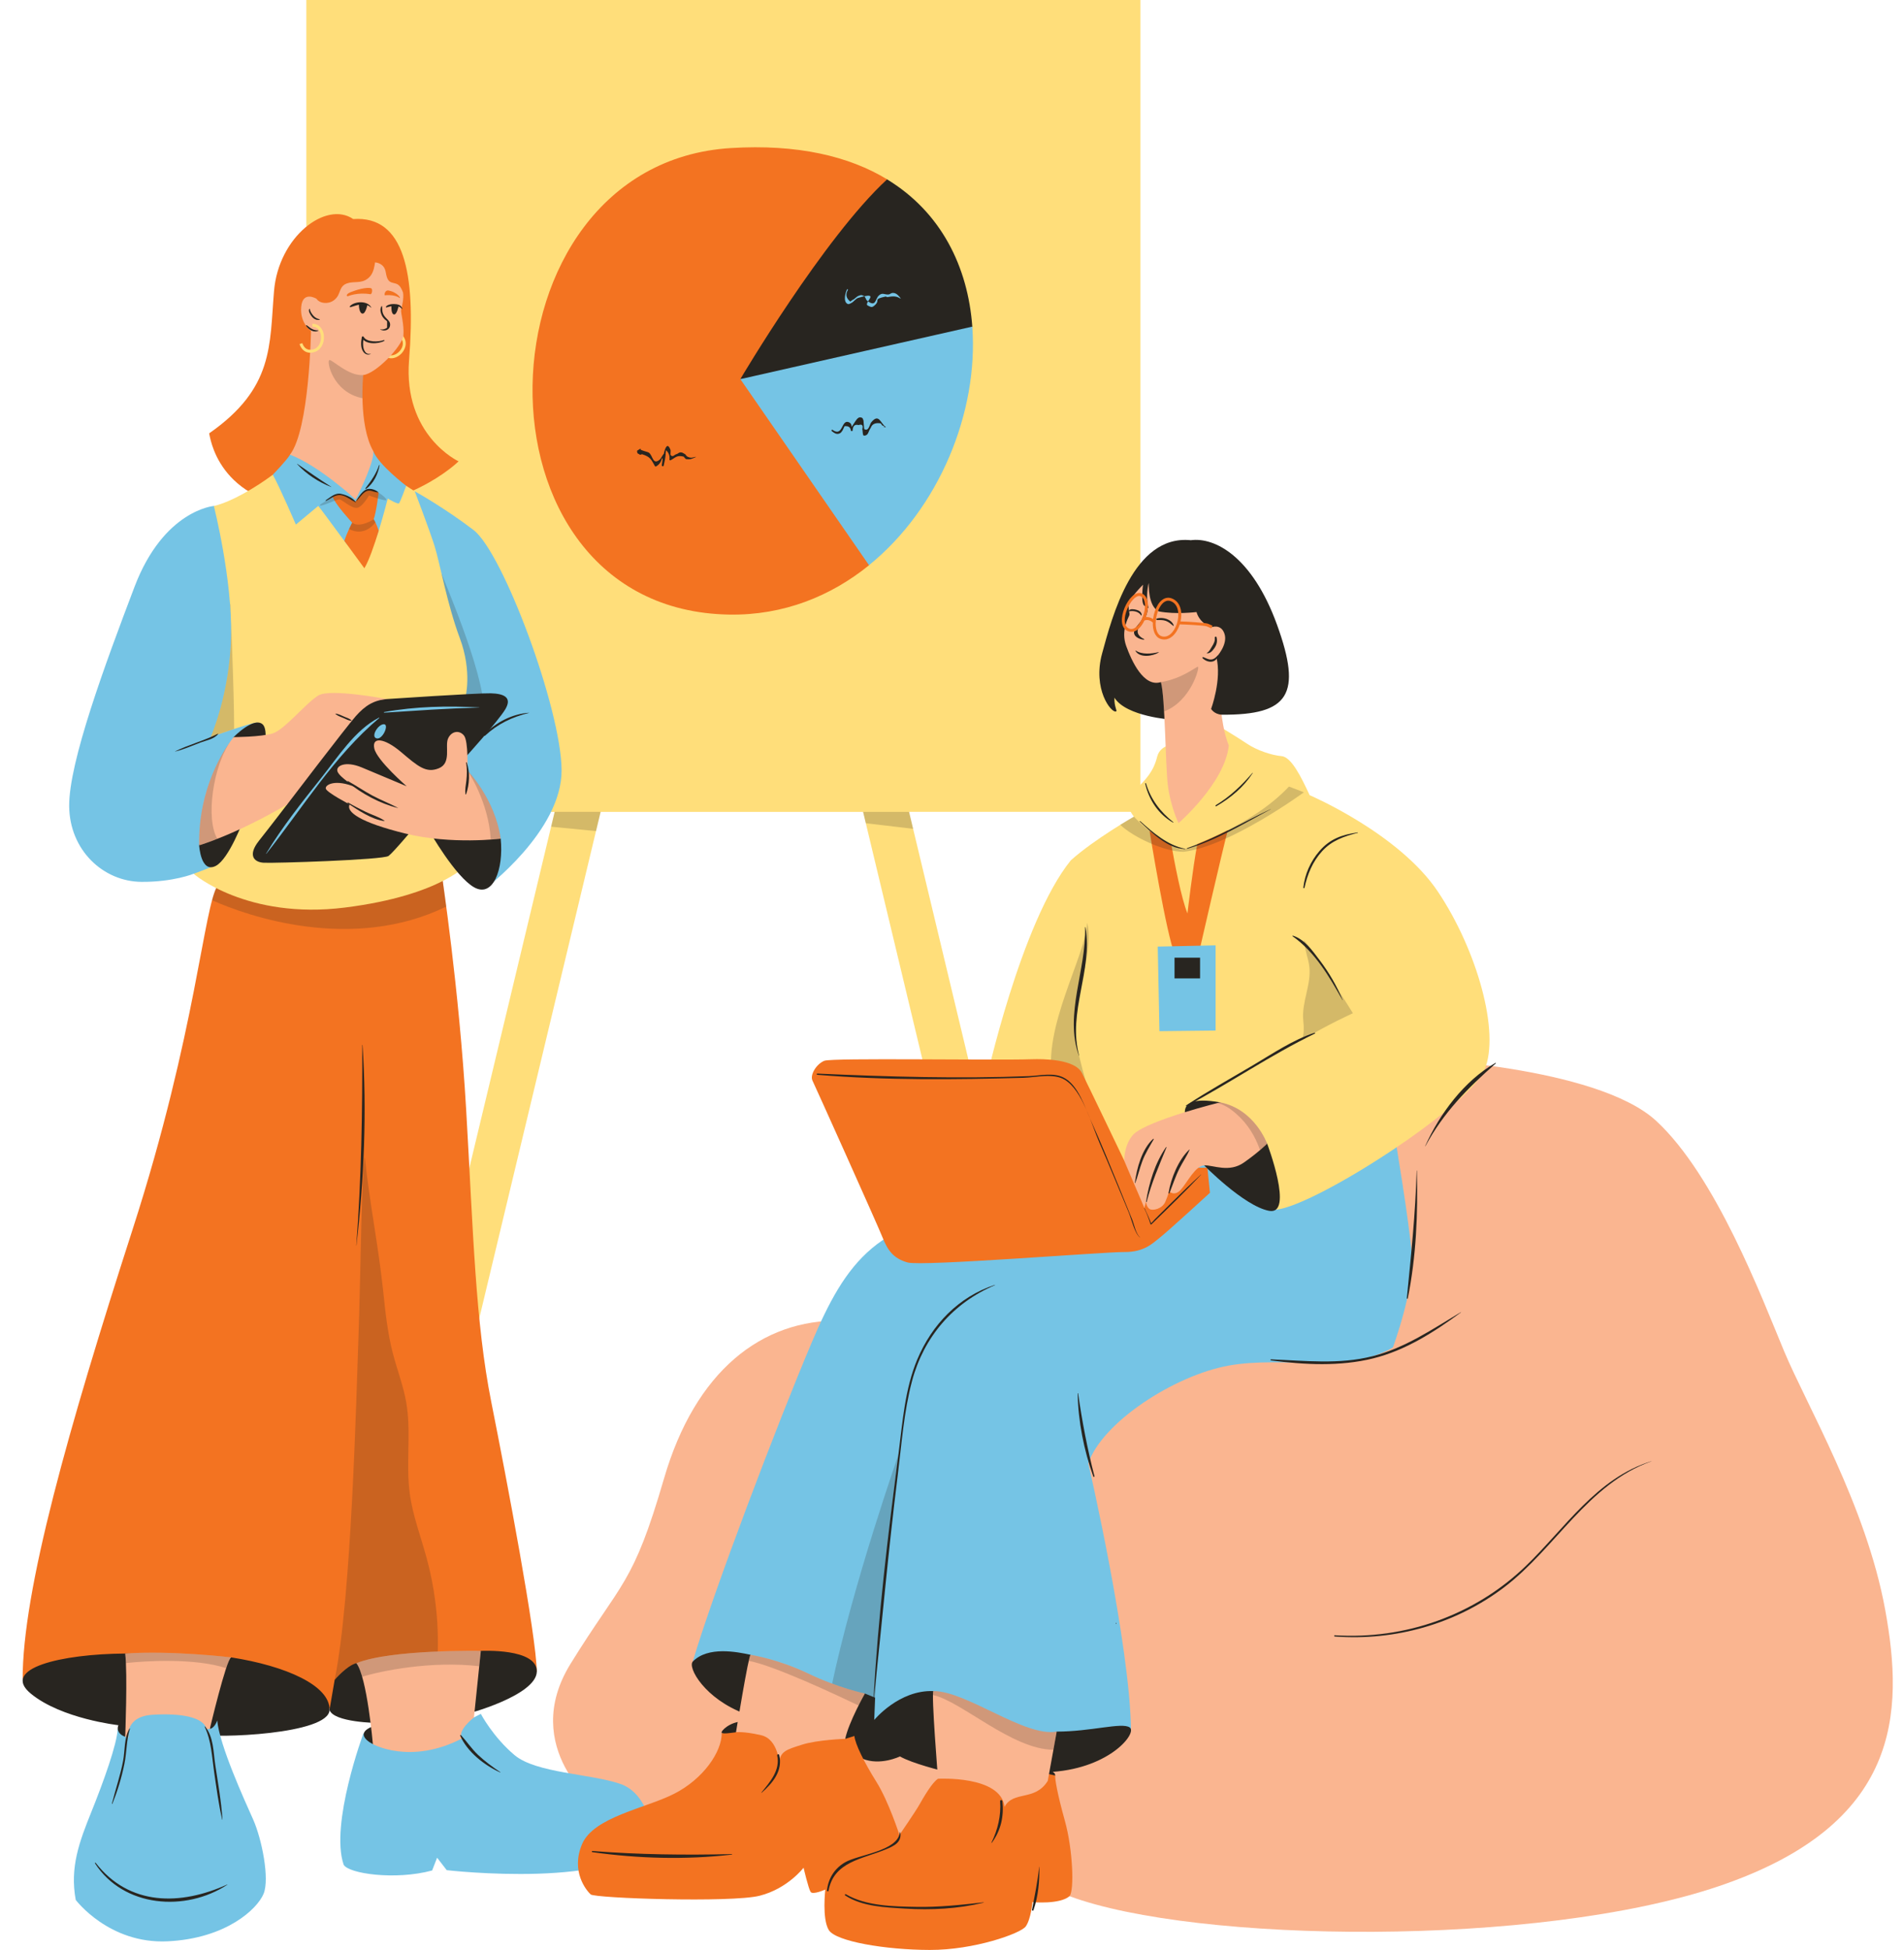 <?xml version="1.0" encoding="UTF-8"?>
<!DOCTYPE svg PUBLIC '-//W3C//DTD SVG 1.0//EN'
          'http://www.w3.org/TR/2001/REC-SVG-20010904/DTD/svg10.dtd'>
<svg height="499.4" preserveAspectRatio="xMidYMid meet" version="1.0" viewBox="-5.8 0.0 487.7 499.4" width="487.7" xmlns="http://www.w3.org/2000/svg" xmlns:xlink="http://www.w3.org/1999/xlink" zoomAndPan="magnify"
><g id="change1_1"
  ><path d="M148.15,462.73c-0.89,0.59-21.01-15.26-7.81-36.62s15.94-19.94,23.94-47.44c8-27.5,24.99-40.81,45.33-40.45 c20.34,0.35,144.11-66.44,144.78-66.94c0.67-0.49,48.76,1.69,64.02,15.77c15.26,14.08,27.02,45.15,32.75,58.93 c5.74,13.78,21.04,39.62,25.91,66.23c4.87,26.62,3.98,55.04-42.51,70.82s-134.07,14.6-166.41,2.59S148.15,462.73,148.15,462.73z" fill="#FAB590"
  /></g
  ><g id="change2_1"
  ><path d="M286.33,207.92h-59.28l16.24,67.8l-11.13,2.67l-16.88-70.46h-67.24l-37.11,154.87l-11.13-2.67l36.47-152.2 h-63.6V0h213.65V207.92z" fill="#FFDE7A"
  /></g
  ><g id="change3_1"
  ><path d="M98.98,92.22c1.76-22.26-1.19-37.03-14.31-36.12c-6.92-4.75-19.11,4.47-20.28,18.44s0,24.85-16.62,36.45 c0.26,0.58,1.88,17.99,26.08,19.37c24.21,1.38,37.81-12.21,37.81-12.21S97.44,111.56,98.98,92.22z M97.2,90.34 c-0.69,0.82-1.75,1.42-2.78,1.42c-0.51,0-1.02-0.15-1.47-0.49l0.45-0.6c1.01,0.76,2.42,0.14,3.23-0.82c0.82-0.96,1.22-2.44-0.1-3.7 l0.52-0.54C98.64,87.13,98.27,89.08,97.2,90.34z M0,430.25c-0.07-22.9,11.72-64.4,28.15-115.34s18.17-82.78,21.87-88.26 c3.7-5.47,57.34-3.3,57.34-2.84c0,0.47,4.43,29.02,6.25,60.47c1.82,31.44,2.35,54.32,6.44,74.84s11.51,59.72,11.65,69.01 c0,0-48.22,11.35-59.54,9.24S0,430.25,0,430.25z" fill="#F37321"
  /></g
  ><g id="change4_1"
  ><path d="M171.66,425.51c5.09-17.36,21.88-61.5,30.48-81.74s16.99-32.78,46.28-33.46 c29.29-0.68,72.46-28.61,80.66-25.02c8.2,3.59,22.43,5.89,22.43,5.89s3.7,21.9,4.35,30.42s-4.88,23.5-4.88,23.5 c-11.65,6.81-28.08,2.09-42.09,4.64c-14.01,2.55-32.46,14.61-35.92,25.04c0,0,10.74,46.37,10.94,68.69c0,0-36.16,8.09-49.53,5.47 C221.01,446.31,171.66,425.51,171.66,425.51z M115.48,135.73c-7.57-5.78-15.04-9.91-15.04-9.91l-51.45,3.76 c0,0-12.85,1.01-20.35,20.75s-16.81,44.85-16.72,56.12c0.09,11.27,8.71,19.34,18.54,19.4c8.18,0.05,13.38-2.09,13.38-2.09 s47.54-1.5,53.58-1.23c6.04,0.27,12.61-0.84,12.37-1.33c-0.24-0.49,8.47,6.56,8.47,6.56s19.93-14.87,19.79-30.59 C137.9,181.45,123.05,141.51,115.48,135.73z" fill="#75C4E5"
  /></g
  ><g id="change5_1"
  ><path d="M185.12,438.94c-10.41-3.82-14.9-11.97-13.45-13.43c3.91-3.96,11.33-2.45,14.79-1.71 c0,0,0.74,5.89,9.29,9.65c8.56,3.76,19.99,0.27,19.99,0.27l2.62,1.06l-0.23,5.71c0,0,6.35-7.75,15.16-7.39 c0,0,1.87,8.09,11.32,12.85c9.45,4.76,20.26-2.48,20.26-2.48c8.76,0.01,16.67-2.44,18.69-1.07c2.02,1.37-4.91,10.3-19.72,11.38 c0,0,2.06,1.03-1.26,2.31c-3.32,1.28-26.85-2.53-26.85-2.53s-7.85-1.9-11.01-3.73c0,0-5.08,2.48-9.62,0.57 C210.57,448.5,185.12,438.94,185.12,438.94z M26.27,423.48c-16.39,0.11-32.04,3.8-24.17,10.27c7.86,6.47,22.43,8.08,22.43,8.08 s15.47,1.17,20.19,2.31c4.72,1.14,33.77,0.03,33.89-6.23c0.12-6.25-11.2-11.26-25.21-13.45C32.41,440.13,42.65,423.36,26.27,423.48z" fill="#282520"
  /></g
  ><g id="change2_2"
  ><path d="M246.7,277.16c0,0,8.98-41,21.78-56.82c6.07-5.44,16.18-11.2,16.18-11.2s-3.2-3.41,0-6.5 s5.03-5.14,5.94-8.84c0.92-3.7,5.94-3.31,5.94-3.31l10.83-3.94c0,0,3.8,2.28,6.28,3.94c2.47,1.66,6.32,2.96,8.81,3.16 s4.99,5.24,7.2,10c0,0,22.84,9.75,32.85,24.7s16.01,36.11,11.93,45.64s-43.31,34.89-53.46,35.83c0,0-10.66-16.63-19.56-16.85 s-18.05,10.58-18.05,10.58L246.7,277.16z" fill="#FFDE7A"
  /></g
  ><g id="change5_2"
  ><path d="M272.67,236.32c1.67,6.5-2.36,17.1-3.19,23.22c-0.84,6.11,3.28,18.75,3.28,18.75l-8.93-1.52 C261.09,263.21,272.22,245.11,272.67,236.32z M108.5,232.18c-0.68-5.14-1.15-8.22-1.15-8.37c0-0.47-53.64-2.64-57.34,2.84 c-0.52,0.77-1.01,2.09-1.5,3.9C57.7,234.69,84.45,243.91,108.5,232.18z M100.03,195.58c0,0,18.16-3.42,18.15-13.49 s-10.68-34.31-10.88-35.25L100.03,195.58z" fill="#282520" opacity=".2"
  /></g
  ><g id="change2_3"
  ><path d="M98.24,124.42l2.2,1.41c0,0,3.72,9.73,5.06,13.97c1.34,4.24,3.21,14.88,6.47,23.61 c3.27,8.72,1.41,15.38,1.41,15.38s-4.65,5.31-5.47,5.94s6.36,36.26,6.36,36.26s-6.64,8.29-31.73,11.44s-38.81-8.61-38.71-8.65 c0.1-0.04,4.32-1.65,4.32-1.65s13.27-37.06,11.83-37.07c-1.44-0.01-11.81,3.7-11.81,3.7s4.89-10.98,5.22-25.75 s-4.41-33.41-4.41-33.41c4.61-1.11,10.8-4.82,15.08-8.01L98.24,124.42z" fill="#FFDE7A"
  /></g
  ><g id="change4_2"
  ><path d="M61.71,485.02c-1.6,3.86-9.54,11.44-24.58,12.16c-15.04,0.72-23.53-10.6-23.53-10.6 c-1.55-8.34,0.93-14.92,4.03-22.61c3.1-7.69,6.58-17.39,6.71-21.18l2.64-0.23c2.26-8.42,17.2-5.66,19.99-1.72l0.82-0.07l0.15,2.02 c1.35-0.3,1.9-2.19,1.9-2.19c0.59,6.43,7.03,20.51,9.22,25.42C61.24,470.92,63.32,481.17,61.71,485.02z M87.29,443.92 c0,0-8.6,23.23-5.07,33.63c1.21,2.32,13.28,4.04,22.67,1.49l1.27-3.27l2.47,3.19c0,0,44.73,5.19,52.96-8.33 c0,0-0.9-11.12-8.46-13.75c-7.56-2.62-21.59-2.75-27.11-7.37s-8.66-10.58-8.66-10.58l-1.76,0.91c0,0-15.84-6.12-16.14,0.06 C99.15,446.1,87.29,443.92,87.29,443.92z M64.07,121.57c0.13-0.12,3.49-3.6,4.41-5.1s21.32-0.95,21.32-0.95 c1.33,3.49,8.44,8.9,8.44,8.9s-1.5,4.11-1.82,4.47c-0.32,0.36-2.9-1.21-2.9-1.21s-0.99,3.94-2.31,8.24 c-1.13,3.69-2.5,5.08-3.68,7.04c0,0-2.45-0.78-5.13-4.42c-3.02-4.11-6.32-8.57-6.68-8.97l-5.74,4.78 C69.98,134.35,65.9,124.83,64.07,121.57z" fill="#75C4E5"
  /></g
  ><g id="change3_2"
  ><path d="M179.31,443.88c0,0,9.13-2.18,20.23-4.6s11.16,6.05,11.16,6.05l2.35-0.73c0.19,2.03,2.51,6.76,5.64,11.75 s5.9,13.59,5.9,13.59s4.09-5.97,5.04-7.64c0.95-1.67,3.35-5.9,4.85-6.75c0,0,1.2-4.16,4.22-5.07c3.02-0.91,25.77,4.23,25.77,4.23 c-0.03,0.98,0.46,4.31,2.5,11.64s2.44,17.88,1.18,19.27c-2.49,2.17-9.49,1.53-9.49,1.53s-0.41,4.44-1.73,6.23 c-1.31,1.79-13.18,6.04-24.58,6.01s-24.11-2.19-25.87-5.11c-1.76-2.92-0.88-10.36-0.88-10.36s-3.19,1.43-3.76,0.61 c-0.56-0.82-1.81-6.2-1.81-6.2s-4.06,5.36-11.26,7.18c-7.2,1.82-42.19,0.65-43.27-0.34c-1.08-0.99-5.17-5.87-2.21-12.87 c2.96-7,16.25-9.15,23.64-12.93s12.2-10.7,12.14-15.61 M304.12,305.48l-0.65-6.44l-14.61,0.16l-6.69-1.95c0,0-9.5-19.86-10.86-22.48 c-1.83-3.52-9.7-3.6-12.94-3.49c-9.79,0.32-51.01-0.41-53.02,0.39s-3.76,3.61-3.03,5.1c0.73,1.49,16.6,36.79,17.92,40.1 c1.32,3.3,2.75,5.42,6.45,6.46c3.7,1.04,50.27-2.72,55.49-2.68c5.21,0.04,7.29-2.29,9.19-3.76 C293.27,315.42,304.12,305.48,304.12,305.48z M87.53,145.53c1.19-1.97,2.55-5.93,3.68-9.62c-0.48-1.4-0.96-2.46-1.29-2.92 c0.67-1.82,1.27-6.81,1.27-6.81c-0.93-0.58-1.98-1.02-2.69-0.88c-1.49,0.3-3.24,3.17-3.24,3.17s-3.59-2.24-4.53-1.92 c-0.27,0.09-0.75,0.35-1.3,0.66c0.54,1.89,4.97,6.64,4.97,6.64s-1.21,2.29-2,4.67C85.08,142.18,87.53,145.53,87.53,145.53z M300.88,216.16c-1.18,6.25-2.52,17.77-2.52,17.77c-1.57-3.82-3.33-13.11-4.1-17.45c-1.65-0.9-3.71-2.24-5.61-3.71 c0,0,4.34,26.97,6.57,31.92s6.21-1.23,6.21-1.23s5.71-24.96,7.27-30.84C305.68,214.14,302.92,215.32,300.88,216.16z M181.38,37.92 c-66.07,4.09-69.2,118.37-0.35,119.48c13.81,0.22,25.95-4.69,35.76-12.63c13.98-29.34,28.05-75.91,4.64-98.84 C211.7,40.02,198.51,36.86,181.38,37.92z" fill="#F37321"
  /></g
  ><g id="change5_3"
  ><path d="M224.51,372.03c-1.84,10.43-5.08,43.61-6.15,62.75l-11.19-2.76 C212.64,405.78,224.51,372.03,224.51,372.03z M99.16,382.5c-1.04-7.74,0.43-15.69-0.91-23.38c-0.75-4.3-2.36-8.4-3.45-12.63 c-1.32-5.12-1.88-10.4-2.43-15.66c-1.24-11.82-3.49-22.65-4.73-34.47c-0.8,1.86-1.09,31.77-1.63,46.37s-1.76,66.33-6.1,87.52 l25.7,1.58c1.5-10.92,0.77-22.14-2.12-32.77C102,393.54,99.92,388.16,99.16,382.5z M53.22,154.72l-0.09,0.02 c0.21,2.79,0.32,5.58,0.26,8.25c-0.33,14.77-5.22,25.75-5.22,25.75s3-1.07,6-2.07C54.18,176.46,53.18,155.18,53.22,154.72z M85.72,130.05c1.4-0.29,2.99-3.16,2.99-3.16s4.58,1.71,4.46,1.07c-0.12-0.63-3.16-2.96-4.66-2.65c-1.49,0.3-3.24,3.17-3.24,3.17 s-3.59-2.24-4.53-1.92c-0.94,0.32-4.54,2.67-4.54,2.67c-0.61,1.05,4.2-1.41,4.96-1.32S84.32,130.35,85.72,130.05z M84.41,133.87 c0,0-0.35,0.66-0.79,1.63c3.56,1.8,5.91-0.62,6.74-1.73c-0.16-0.33-0.31-0.61-0.43-0.78C89.93,132.99,86.37,135.35,84.41,133.87z" fill="#282520" opacity=".2"
  /></g
  ><g id="change5_4"
  ><path d="M131.7,428.13c-0.17,6.12-18.11,10.99-18.37,10.87l-22.4,2.26c0,0-11.33-0.11-12.33-3.36l1.32-7.66 c0,0,3.09-3.67,5.56-4.29c2.48-0.63,25.14-0.59,31.88-3.15C117.36,422.81,131.88,422.02,131.7,428.13z M321.32,160.05 c-6.43-17.75-16.11-22.51-22.1-21.7c-14.8-1.49-20.22,19.88-22.72,29c-2.5,9.12,2.33,15.29,3.56,14.86c0.43-0.15-0.5-1.1-0.4-3.53 c3.01,4.88,14.74,5.64,14.74,5.64s3.09,4.31,7.34,4.81c4.25,0.5,5.35-6.09,5.35-6.09C324.44,183.16,327.74,177.8,321.32,160.05z M184.5,440.87c-3.38,0.05-5.75,2.52-5.44,2.9c0.31,0.37,2.59,0,3.66-0.13C182.72,443.64,187.88,440.82,184.5,440.87z M306.72,282.32c-7.1-1.26-10.06,0.13-8.71,4.17l4.39,11.73c0,0,10.38,10.66,16.87,11.88c6.48,1.22-0.49-17.2-0.49-17.2 L306.72,282.32z M90.03,442c-5.8,2.07-0.32,4.68-0.32,4.68S95.83,439.94,90.03,442z M100.55,211.61l12.61-17.38 c0,0,8.65-9.52,10.47-12.58s-0.36-4.01-3.76-4.09c-3.4-0.08-26.58,1.47-26.58,1.47s-9.91,0.34-17.82,6.46 C67.56,191.6,67.76,206,67.76,206s-4.3,5.64-7.21,9.3s-1.4,5.49,1.18,5.65c2.58,0.16,30.67-0.73,32-1.74 C95.06,218.21,100.55,211.61,100.55,211.61z M115.67,227.26c4.84,2.71,7.57-4.63,6.78-12.48l-18.28-1.94 C104.17,212.84,110.83,224.56,115.67,227.26z M61.44,185.48c-2.29-1.97-7.39,3.29-7.39,3.29l-8.84,27.71c0,0,0.41,7.3,4.28,5.27 c3.38-1.78,7.03-11.67,7.03-11.67S64.8,188.37,61.44,185.48z M26.27,444.8c0.45-0.58,0.43-4.82,0.43-4.82 C23.76,441.13,23.55,443.83,26.27,444.8z M221.42,45.94c-16.19,14.9-37.59,51.16-37.59,51.16l50.38-1.87l9.04-11.57 C242.13,68.36,235.3,54.37,221.42,45.94z" fill="#282520"
  /></g
  ><g id="change1_2"
  ><path d="M117.36,422.81l-1.76,17.04c0,0-4.45,3.42-3.04,5.37c-13.21,6.86-22.85,1.46-22.85,1.46 s-1.49-17.24-4.23-20.73C94.43,422.35,117.36,422.81,117.36,422.81z M306.72,282.32c0,0-17.97,4.43-22.06,8.07 c-2.58,2.59-2.5,6.87-2.5,6.87l5.17,12.11l0.4-1.58c0,0,0.14,1.36,0.94,1.85c0.8,0.49,3.22-0.02,4.02-1.85 c0.8-1.83,0.98-2.8,0.95-2.72c-0.03,0.08,1.44,1.45,3.07-0.43c1.63-1.87,3.7-6.13,6-6.19c2.31-0.06,6.33,1.94,10.11-0.72 c3.79-2.65,5.94-4.82,5.94-4.82S315.59,284.04,306.72,282.32z M233.29,433.1c-0.59,0.57,1.18,22.45,1.18,22.45 s16.08-0.91,17.04,7.18c2.31-4.23,7.78-1.33,11.07-6.64l2.29-12.61C256.67,444.95,241.87,433.1,233.29,433.1z M189.17,444.4 c4.52,1.05,4.66,7.6,4.66,7.6c-0.09-3.47,1.84-3.91,5.77-5.17s11.1-1.5,11.1-1.5c0.87-4.23,5.04-11.61,5.04-11.61 s-6.73-1.38-14.48-5.1s-14.31-4.72-14.8-4.82c-0.49-0.1-3.74,19.84-3.74,19.84S184.65,443.35,189.17,444.4z M113.04,188.37 c-1.18-1.46-3.23-1.15-4.08,0.79s0.94,6.24-2.34,7.59s-5.36-0.48-9.68-4.14s-7.55-3.96-6.86-0.9c0.69,3.06,8.29,9.66,8.29,9.66 s-7.26-3.05-11.49-4.82s-6.79-0.4-6.22,1.07c0.57,1.47,4.67,4.01,4.67,4.01c-5.22-2.22-7.91-0.65-7.68,0.34 c0.23,0.99,6.1,4.04,6.1,4.04c-0.96,1.88,2.58,4.6,14.35,7.48c11.77,2.88,24.34,1.3,24.34,1.3c-1.47-10.3-8.53-17.45-8.53-17.45 S114.23,189.82,113.04,188.37z M93.29,179.03c0,0-14.39-2.73-17.47-0.96c-3.08,1.78-8.73,8.84-11.79,9.77 c-3.06,0.92-9.97,0.94-9.97,0.94s-9.16,10.66-8.84,27.71c0,0,9.28-2.7,22.55-10.48c0,0,15.12-19.85,17.56-22.6 S89.94,179.35,93.29,179.03z M307.1,183.03c-1.92-0.12-2.68-1.47-2.68-1.47s2.79-7.55,1.35-13.25c0,0,3-3.19,2.08-5.98 c-0.92-2.79-3.53-1.63-3.53-1.63s-2.87-1.17-3.64-3.95c0,0-5.38,0.67-9.63-0.16c-2.87-1.32-2.56-7-2.61-7.21 c-0.04-0.18-0.89,3.53-0.04,6.38c-0.43-0.2-0.83-0.43-1.17-0.7c-0.85-0.92-0.25-5.31-0.25-5.31c-0.05,0.04-3.58,3.57-3.69,5.06 c-0.11,1.49,0.4,2.26,0.15,2.85c-0.24,0.59-2.18,3.88-0.78,7.76s4.49,10.67,8.9,9.27c1.11,4.04,1.12,20.88,1.77,26.35 c0.66,5.47,2.74,9.77,2.74,9.77s11.92-10.31,12.88-19.92C307.64,187.85,307.1,183.03,307.1,183.03z M85.26,127.9 c1.19-1.98,5.02-10.33,4.54-12.39c-3.8-6.69-2.58-19.46-2.58-19.46c3.25-0.31,10.14-7.47,10.32-10.25c0.19-2.78-0.73-5.76-0.59-6.4 c0.14-0.64,0.76-3.02,0.49-4.46c-0.32-0.85-0.71-1.77-1.52-2.18c-0.58-0.29-1.29-0.26-1.83-0.62c-0.56-0.37-0.8-1.06-0.94-1.72 s-0.21-1.35-0.57-1.91c-0.48-0.77-1.4-1.25-2.31-1.31c-0.18,1.1-0.36,2.23-0.97,3.16c-0.51,0.79-1.31,1.39-2.22,1.66 c-0.86,0.25-1.77,0.21-2.66,0.29c-0.89,0.08-1.83,0.31-2.44,0.96c-0.6,0.65-0.76,1.57-1.16,2.35c-0.52,1-1.51,1.76-2.63,1.92 c-1.11,0.17-2.31-0.11-2.95-1.04c0,0-3.52-2.13-3.89,2.1s2.51,6.12,2.51,6.12s-0.39,25.24-5.38,31.72 C76,119.32,85.26,127.9,85.26,127.9z M26.27,423.48c0.63,5.22,0,21.32,0,21.32l0.81,0.24c0,0-0.95-5.44,6.2-5.88 c7.15-0.44,12.98,0.54,13.84,3.64h0.82c0,0,4.17-17.62,5.45-18.34C53.39,424.45,38.05,422.64,26.27,423.48z" fill="#FAB590"
  /></g
  ><g id="change4_3"
  ><path d="M305.57,242.11v21.82l-14.38,0.16l-0.44-21.66L305.57,242.11z M243.25,83.65L183.84,97.1l32.95,47.65 C234.71,130.24,244.86,105.63,243.25,83.65z M62.41,218.66c9.36-11.84,17.31-24.96,28.93-34.78c0.05-0.04-0.01-0.12-0.07-0.09 c-6.16,3.16-10.57,10.15-14.78,15.43c-4.97,6.23-10.01,12.58-14.13,19.4C62.34,218.65,62.38,218.68,62.41,218.66L62.41,218.66z M92.62,182.52c8.13-0.5,16.18-1.13,24.34-1.29c0.02,0,0.02-0.04,0-0.04c-8.04-0.48-16.42-0.27-24.36,1.17 C92.51,182.37,92.53,182.52,92.62,182.52L92.62,182.52z M211.16,74.12c-0.42,0.79-1.03,3.09,0.1,3.69c0.4,0.21,0.62-0.05,0.95-0.19 c0.63-0.26,1.14-1.12,1.79-1.32c6.16-1.86,1.17,1.35,2.49,1.96c0.8,0.37,1.02,0.64,1.84-0.14c1.47-1.38-0.7-1.42,2.73-2.18 c0.03-0.01,0.44,0.16,0.37,0.17c1.15-0.2,2.21-0.43,3.38,0.34c0.06,0.04,0.1-0.04,0.07-0.08c-0.49-0.62-1.04-1.32-1.91-1.35 c-0.58-0.02-0.76,0.37-1.22,0.4c-1.01,0.07-1.54-0.59-2.46,0.28c-0.95,0.89-0.69,3.1-2.97,1.31c-0.43-0.34-0.36-1-0.97-1.28 c-0.59-0.27-0.72-0.14-1.22,0.03c-0.59,0.2-0.98,0.85-1.54,1.04c-0.2,0.15-0.4,0.29-0.6,0.44c-1.07-0.87-1.28-1.86-0.61-2.98 C211.44,74.1,211.24,73.97,211.16,74.12L211.16,74.12z M92.54,185.48c-1.45-0.02-3.28,2.95-2.07,3.55 C92.07,189.83,94.01,185.5,92.54,185.48z" fill="#75C4E5"
  /></g
  ><g id="change2_4"
  ><path d="M73.68,90.34c-1.28,0-2.25-0.77-2.76-2.21l0.71-0.25c0.47,1.32,1.32,1.88,2.55,1.66 c1.65-0.29,2.37-1.97,2.24-3.48c-0.1-1.11-0.73-2.4-2.2-2.4v-0.75c1.85,0,2.81,1.55,2.95,3.08c0.16,1.84-0.76,3.91-2.85,4.28 C74.09,90.32,73.88,90.34,73.68,90.34z" fill="#FFDE7A"
  /></g
  ><g id="change5_5"
  ><path d="M311.95,286.29c-2.72-2.75-4.73-3.56-5.98-3.78c0.48-0.12,0.75-0.19,0.75-0.19 c8.87,1.72,12.05,10.58,12.05,10.58s-0.65,0.65-1.83,1.66C316.25,292.48,314.8,289.18,311.95,286.29z M340.74,259.49 c0,0-9.51-15.36-12.55-18.7c0.14,2.24,1.13,4.55,1.39,6.78c0.54,4.62-2.04,9.17-1.55,13.8c0.15,1.44,0.28,3.83-0.43,5.09 C333.69,262.68,340.74,259.49,340.74,259.49z M113.92,197.32c0,0,7.06,7.15,8.53,17.45c0,0-0.95,0.12-2.55,0.23 C119.37,205.25,113.92,197.32,113.92,197.32z M53.55,189.41c-4.92,6.6-6.68,20.57-3.67,25.41c-2.96,1.17-4.66,1.67-4.66,1.67 C44.94,201.85,51.64,191.94,53.55,189.41z M53.6,189.35c-0.02,0.02-0.03,0.04-0.05,0.06C53.57,189.39,53.58,189.37,53.6,189.35z M53.6,189.35c0.15-0.2,0.3-0.39,0.46-0.58C54.06,188.77,53.88,188.97,53.6,189.35z M117.36,422.81l-0.41,3.92 c-12.32-1.44-25.24,1.21-29.99,2.7c-0.44-1.54-0.94-2.78-1.48-3.48C94.43,422.35,117.36,422.81,117.36,422.81z M292.37,182.21 c-0.19-3.34-0.44-6.14-0.81-7.5c5.66-1,8.94-3.95,9.49-3.95C301.56,170.76,299.32,179.56,292.37,182.21z M328.19,202.91 c0,0-18.86,13.83-30.79,15.23c-4.93,0.06-13.05-3.82-16.24-6.9c2.09-1.29,3.5-2.1,3.5-2.1c3.51,4.02,11.67,9.02,12.68,8.44 c1.01-0.58,17.44-5.89,27.02-16.14L328.19,202.91z M87.05,101.98c-7.73-1.49-9.32-9.79-8.44-9.77c0.89,0.02,4.88,4.13,8.61,3.84 C87.22,96.06,86.98,98.59,87.05,101.98z M53.39,424.45c-0.3,0.17-0.75,1.24-1.26,2.78c-7.97-2.65-20.87-1.86-25.68-1.31 c-0.04-0.95-0.1-1.78-0.18-2.44C38.05,422.64,53.39,424.45,53.39,424.45z M264.87,443.47l-0.84,4.65 c-10.55-0.01-23.71-12.52-30.85-14.01c0.01-0.58,0.05-0.95,0.12-1.02C241.87,433.1,256.67,444.95,264.87,443.47z M201.26,428.62 c7.76,3.72,14.48,5.1,14.48,5.1s-0.72,1.28-1.63,3.07c-5.36-2.58-21.76-10.3-28.13-11.44c0.22-0.98,0.39-1.57,0.47-1.56 C186.95,423.91,193.5,424.91,201.26,428.62z M136.28,207.92h11.77l-1.18,4.92l-11.5-1.12L136.28,207.92z M227.05,207.92l1.04,4.34 l-12.11-1.43l-0.7-2.9H227.05z" fill="#282520" opacity=".2"
  /></g
  ><g id="change5_6"
  ><path d="M295.05,250.57v-5.3h6.54v5.3H295.05z M72.6,83.44c0.66,0.97,2.01,1.88,3.17,1.24 c0.03-0.02,0.02-0.07-0.02-0.07c-0.61,0.04-1.22-0.13-1.76-0.43c-0.45-0.25-0.82-0.63-1.26-0.89C72.65,83.26,72.54,83.36,72.6,83.44 L72.6,83.44z M73.44,79.14c-0.39,0.49,0.29,1.48,0.6,1.89c0.47,0.62,1.22,1.05,2.01,0.87c0.07-0.01,0.07-0.12,0-0.14 c-0.63-0.12-1.15-0.42-1.58-0.9c-0.3-0.34-0.92-1.17-0.87-1.65C73.62,79.13,73.5,79.08,73.44,79.14L73.44,79.14z M83.97,78.31 c-0.04,0.03-0.07,0.05-0.11,0.08c-0.13,0.1-0.06,0.34,0.12,0.28c1.89-0.56,3.6-1.41,5.31,0.15c0.01,0.01,0.03,0,0.03-0.02 c-0.87-1.86-4.24-1.71-5.49-0.39c0.09,0.04,0.18,0.07,0.27,0.11c0-0.05,0.01-0.09,0.01-0.14C84.11,78.33,84.03,78.27,83.97,78.31 L83.97,78.31z M91.96,78.37c-0.52,0.67-0.3,1.68,0.04,2.4c0.19,0.39,0.44,0.71,0.74,1.01c0.17,0.17,0.52,0.35,0.62,0.57 c0,0.53,0,1.06-0.01,1.58c-0.53,0.39-1.11,0.53-1.77,0.41c-0.02,0-0.04,0.03-0.02,0.04c1.07,0.59,2.53,0.2,2.57-1.22 c0.02-0.71-0.48-1.14-0.94-1.61c-0.46-0.46-0.82-0.93-0.99-1.57c-0.14-0.54-0.05-1.07-0.17-1.61 C92.04,78.34,91.98,78.34,91.96,78.37L91.96,78.37z M93.21,78.73c0.64-0.14,1.18-0.37,1.87-0.39c0.77-0.02,1.56,0.1,2.06,0.76 c0.04,0.05,0.15,0.03,0.12-0.05c-0.22-0.67-0.76-1.03-1.45-1.13c-0.83-0.12-2.12-0.08-2.73,0.57C92.98,78.6,93.07,78.76,93.21,78.73 L93.21,78.73z M92.52,87.09c-1.28,0.52-4.45,0.62-5.17-0.83c-0.1-0.19-0.43-0.15-0.47,0.06c-0.22,1.18-0.37,2.72,0.37,3.76 c0.44,0.63,1.19,0.95,1.88,0.58c0.03-0.02,0.01-0.06-0.02-0.06c-1.32,0.31-1.82-1.04-1.89-2.09c-0.05-0.7,0.01-1.37,0.16-2.06 c-0.16,0.02-0.31,0.04-0.47,0.06c0.88,1.81,4.24,1.6,5.71,0.8C92.73,87.25,92.65,87.04,92.52,87.09L92.52,87.09z M83.22,200.25 c3.5,2.97,8.43,5.6,12.91,6.68c0.02,0,0.03-0.02,0.01-0.03c-2.13-1.13-4.39-2-6.53-3.14c-2.14-1.15-4.13-2.52-6.25-3.7 C83.25,199.99,83.11,200.16,83.22,200.25L83.22,200.25z M83.26,205.73c2.69,1.76,6.09,4.12,9.35,4.54c0.07,0.01,0.08-0.09,0.03-0.12 c-1.41-0.96-3.15-1.45-4.68-2.19c-1.56-0.75-3.1-1.55-4.59-2.42C83.25,205.47,83.15,205.66,83.26,205.73L83.26,205.73z M113.58,195.33c0.29,1.51,0.25,3.05,0.08,4.57c-0.13,1.18-0.41,2.35-0.22,3.53c0.01,0.07,0.11,0.06,0.14,0 c0.87-2.44,1.05-5.71,0.18-8.14C113.72,195.17,113.56,195.22,113.58,195.33L113.58,195.33z M80.16,182.89 c0.59,0.49,1.42,0.74,2.12,1.05c0.63,0.28,1.29,0.66,1.98,0.65c0.02,0,0.03-0.03,0.02-0.04c-0.48-0.51-1.21-0.72-1.85-0.98 c-0.71-0.29-1.46-0.72-2.23-0.81C80.15,182.75,80.11,182.85,80.16,182.89L80.16,182.89z M39.06,192.47c2.22-0.52,4.35-1.51,6.48-2.3 c1.5-0.56,3.48-0.87,4.52-2.16c0.04-0.05-0.01-0.12-0.07-0.09c-3.51,1.8-7.4,2.76-10.95,4.52 C39.04,192.45,39.05,192.47,39.06,192.47L39.06,192.47z M118.46,188.4c3.27-3.03,6.92-4.76,11.22-5.82c0.02,0,0.02-0.04,0-0.04 c-4.35,0.31-8.47,2.47-11.49,5.58C118.01,188.31,118.28,188.57,118.46,188.4L118.46,188.4z M86.99,267.64 c0.06,17.16-0.22,34.21-1.53,51.34c0,0.02,0.03,0.02,0.03,0c1.96-16.98,2.71-34.27,1.57-51.34 C87.07,267.59,86.99,267.59,86.99,267.64L86.99,267.64z M27.36,442.7c-1.42,2.44-1.11,5.52-1.62,8.24 c-0.7,3.72-1.95,7.31-2.87,10.98c-0.02,0.08,0.09,0.1,0.12,0.03c1.32-3.31,2.36-6.7,3.07-10.19c0.61-2.96,0.52-6.13,1.41-9.01 C27.49,442.68,27.39,442.64,27.36,442.7L27.36,442.7z M46.62,442.24c1.74,3.55,1.87,7.81,2.44,11.67c0.6,4.05,1.12,8.12,2.06,12.11 c0.01,0.03,0.06,0.03,0.06-0.01c-0.3-4.69-1.14-9.34-1.84-13.99c-0.49-3.25-0.41-7.25-2.63-9.86 C46.67,442.11,46.59,442.18,46.62,442.24L46.62,442.24z M18.53,477.2c7.31,11.34,23.21,12.51,33.91,5.48c0.03-0.02,0-0.06-0.03-0.05 c-11.95,5.41-25.07,5.57-33.72-5.56C18.62,476.98,18.46,477.1,18.53,477.2L18.53,477.2z M112.08,444.52 c1.79,4.14,6.24,7.63,10.26,9.41c0.04,0.02,0.08-0.04,0.04-0.06c-2.01-1.33-3.99-2.79-5.75-4.45c-1.64-1.55-2.84-3.4-4.36-5.05 C112.17,444.26,112.03,444.4,112.08,444.52L112.08,444.52z M206.43,484.23c1.31-7.47,8.78-8.14,14.66-10.59 c2.08-0.87,4.15-1.8,3.71-4.37c-0.01-0.06-0.1-0.04-0.11,0.01c-0.51,4.83-10.63,5.68-14.05,7.68c-2.71,1.58-4.28,4.12-4.62,7.21 C206.01,484.4,206.39,484.45,206.43,484.23L206.43,484.23z M193.28,449.61c0.81,3.78-1.85,6.74-4.04,9.46 c-0.04,0.04,0.02,0.1,0.06,0.06c2.84-2.5,5.47-5.64,4.49-9.67C193.71,449.13,193.2,449.27,193.28,449.61L193.28,449.61z M250.38,461.3c0.27,3.67-0.61,7.33-2.23,10.61c-0.03,0.06,0.05,0.11,0.09,0.05c2.34-3.19,3.13-6.75,2.72-10.66 C250.92,460.93,250.35,460.92,250.38,461.3L250.38,461.3z M218.02,435.34c2.04-19.16,3.73-38.31,6.12-57.44 c1-8.02,1.59-16.41,3.68-24.24c3.01-11.27,10.5-19.98,21.22-24.52c0.04-0.02,0.01-0.08-0.03-0.07c-9.27,3.04-16.1,10.16-19.85,19.08 c-3.16,7.51-3.76,15.97-4.79,23.98c-2.73,21-5.28,42.06-6.43,63.21C217.93,435.39,218.02,435.39,218.02,435.34L218.02,435.34z M274.54,378.06c-1.85-7.07-3.14-13.98-4.19-21.21c-0.01-0.06-0.11-0.05-0.11,0.01c0.12,7.13,1.6,14.58,4,21.28 C274.31,378.32,274.59,378.25,274.54,378.06L274.54,378.06z M284.99,302.96c0.69-1.81,1.11-3.71,1.79-5.52 c0.76-2.04,1.86-3.76,2.93-5.64c0.05-0.1-0.07-0.19-0.15-0.12c-2.87,2.62-4.2,7.54-4.67,11.26 C284.87,303.01,284.97,303.02,284.99,302.96L284.99,302.96z M287.91,307.82c1.25-4.92,3.16-9.3,5.09-13.98 c0.03-0.07-0.08-0.1-0.12-0.05c-2.8,4.01-4.4,9.2-5.12,13.99C287.75,307.87,287.89,307.91,287.91,307.82L287.91,307.82z M293.75,305.58c0.85-2.14,1.54-4.32,2.59-6.39c0.82-1.62,1.88-3.1,2.58-4.77c0.01-0.03-0.03-0.05-0.05-0.03 c-2.8,2.57-4.76,7.43-5.35,11.12C293.49,305.67,293.69,305.73,293.75,305.58L293.75,305.58z M203.54,275.26 c17.39,1.45,35.34,1.26,52.77,0.77c3.3-0.09,7.71-1.28,10.64,0.51c4.57,2.81,6.79,11.34,8.8,15.96c2.6,5.98,5.06,12.03,7.58,18.04 c0.62,1.48,1.52,5.44,2.86,6.36c0.03,0.02,0.05-0.03,0.03-0.04c-1.04-0.71-1.57-3.45-2.02-4.54c-1.15-2.78-2.26-5.57-3.39-8.35 c-2.27-5.56-4.53-11.12-7.01-16.59c-1.62-3.59-3.37-9.57-7.25-11.45c-2.66-1.29-5.98-0.44-8.8-0.33 c-17.97,0.7-36.25,0.15-54.21-0.65C203.34,274.95,203.35,275.25,203.54,275.26L203.54,275.26z M287.29,309.46 c0.65,1.31,1.16,2.64,1.59,4.03c0.03,0.11,0.17,0.15,0.25,0.07c4.31-4.17,8.62-8.36,12.73-12.73c0.02-0.02-0.01-0.05-0.03-0.03 c-2.57,2.34-5.07,4.77-7.54,7.21c-1.47,1.45-2.93,2.9-4.39,4.35c-0.12,0.11-0.77,0.94-0.91,0.91c0.18,0.04-1.53-3.69-1.63-3.85 C287.33,309.37,287.26,309.41,287.29,309.46L287.29,309.46z M287.53,200.69c0.94,4.14,3.39,7.84,7.12,9.97 c0.06,0.04,0.14-0.06,0.08-0.11c-3.3-2.6-5.78-5.86-6.99-9.92C287.7,200.5,287.5,200.55,287.53,200.69L287.53,200.69z M305.36,163.34c0.11,0.82-0.3,1.57-0.72,2.24c-0.33,0.52-0.72,1.37-1.29,1.61c-0.06,0.03-0.05,0.11,0.02,0.12 c0.86,0.07,1.46-0.71,1.91-1.35c0.59-0.84,0.78-1.74,0.54-2.74C305.75,162.91,305.32,163.05,305.36,163.34L305.36,163.34z M302.23,168.56c1.32,1.31,3.51,1.34,3.99-0.73c0.01-0.02-0.02-0.04-0.04-0.03c-0.52,0.54-0.99,1.07-1.8,1.1 c-0.73,0.02-1.33-0.39-2-0.61C302.23,168.24,302.12,168.45,302.23,168.56L302.23,168.56z M287.98,155.6 c-0.52,1.06-0.83,2.21-1.4,3.25c-0.48,0.87-1.65,1.83-1.87,2.8c-0.31,1.4,1.41,2.1,2.49,2.18c0.09,0.01,0.13-0.14,0.05-0.17 c-1.03-0.45-2.02-1.38-1.53-2.58c0.23-0.56,0.92-1.18,1.23-1.71c0.67-1.13,1.24-2.37,1.25-3.7 C288.19,155.55,288.03,155.5,287.98,155.6L287.98,155.6z M285.03,166.66c1.03,1.91,4.47,1.43,5.98,0.42 c0.03-0.02,0.01-0.08-0.03-0.07c-1.82,0.44-4.27,0.69-5.89-0.41C285.05,166.58,285.01,166.63,285.03,166.66L285.03,166.66z M290.58,158.79c0.78,0,1.52-0.04,2.27,0.23c0.71,0.26,1.26,0.77,1.85,1.24c0.06,0.05,0.17,0.01,0.14-0.08 c-0.54-1.62-2.82-2.21-4.32-1.78C290.31,158.46,290.35,158.79,290.58,158.79L290.58,158.79z M283.44,156.58 c1.01-0.26,2.45,0.05,3.01,0.99c0.05,0.08,0.18,0.05,0.18-0.05c0-0.78-0.69-1.18-1.38-1.35c-0.57-0.13-1.58-0.36-1.92,0.27 C283.3,156.51,283.36,156.6,283.44,156.58L283.44,156.58z M86.17,77.71c-0.11,0.01-0.07,2.4,0.81,2.6c0.88,0.2,1.36-2.4,1.36-2.4 S87.21,77.48,86.17,77.71z M94.46,78.25c0,0.07-0.14,2.11,0.63,2.28c0.78,0.17,1.23-2.25,1.23-2.25S95.05,78.07,94.46,78.25z M77.72,128.27c1.5-0.64,2.4-1.85,4.25-1.35c1.24,0.34,2.19,1.2,3.33,1.73c0.03,0.02,0.09-0.02,0.06-0.06 c-0.83-1.12-2.42-1.82-3.76-2.1c-1.59-0.34-2.68,0.82-3.96,1.63C77.53,128.18,77.61,128.32,77.72,128.27L77.72,128.27z M85.54,128.3 c0.67-0.71,1.24-1.6,2.03-2.2c1.31-1,2.16-0.02,3.49,0.01c0.03,0,0.06-0.05,0.03-0.07c-0.77-0.66-2.19-1.11-3.15-0.65 c-1.01,0.48-1.95,1.9-2.47,2.86C85.45,128.29,85.51,128.34,85.54,128.3L85.54,128.3z M70.3,118.83c2.3,2.57,5.52,4.65,8.72,5.88 c0.03,0.01,0.04-0.03,0.02-0.04c-2.99-1.87-5.82-3.87-8.71-5.88C70.31,118.77,70.28,118.81,70.3,118.83L70.3,118.83z M87.95,125.21 c1.93-1.36,3.08-3.78,3.47-6.05c0.01-0.08-0.09-0.11-0.12-0.03c-0.78,2.3-2.05,4.04-3.5,5.93 C87.75,125.15,87.87,125.27,87.95,125.21L87.95,125.21z M286.15,210.42c3.01,2.79,7.23,6.97,11.59,7.04c0.05,0,0.06-0.08,0.01-0.09 c-4.44-0.87-8.21-4.12-11.49-7.07C286.19,210.23,286.08,210.35,286.15,210.42L286.15,210.42z M298.35,217.36 c7.46-2.15,14.51-6.49,21.34-10.1c0.02-0.01,0-0.04-0.02-0.03c-7.06,3.29-13.97,7.48-21.36,9.98 C298.21,217.23,298.25,217.38,298.35,217.36L298.35,217.36z M305.75,206.48c3.68-2.12,7-4.9,9.33-8.5c0.02-0.04-0.03-0.08-0.06-0.05 c-2.77,3.21-5.76,6.09-9.41,8.29C305.44,206.32,305.58,206.57,305.75,206.48L305.75,206.48z M272.12,237.5 c0.4,10.79-5.38,22.31-1.56,32.86c0.01,0.03,0.06,0.02,0.05-0.01c-2.99-11.23,3.56-21.73,1.62-32.86 C272.22,237.42,272.12,237.43,272.12,237.5L272.12,237.5z M325.3,239.79c5.69,3.98,9.44,10.38,12.77,16.35 c0.02,0.03,0.06,0.01,0.05-0.02c-1.52-3.64-3.49-7.04-5.88-10.18c-1.83-2.41-3.87-5.38-6.87-6.31 C325.27,239.59,325.22,239.74,325.3,239.79L325.3,239.79z M298.12,283.27c11.14-5.9,21.53-13.07,32.89-18.57 c0.11-0.06,0.03-0.25-0.09-0.21c-5.6,1.86-10.63,5.28-15.68,8.27c-5.75,3.41-11.63,6.67-17.22,10.34 C297.92,283.18,298.01,283.33,298.12,283.27L298.12,283.27z M328.34,227.36c0.75-3.47,2.08-6.68,4.49-9.34 c2.5-2.76,5.65-3.84,9.16-4.73c0.07-0.02,0.04-0.11-0.03-0.1c-4.01,0.58-7.11,1.65-9.81,4.79c-2.28,2.65-3.72,5.88-4.11,9.35 C328.02,227.49,328.3,227.52,328.34,227.36L328.34,227.36z M319.76,348.41c8.57,1.12,17.72,1.59,26.18-0.52 c8.31-2.07,15.65-6.76,22.47-11.78c0.03-0.02,0-0.07-0.03-0.05c-7.24,4.33-14.31,9.18-22.6,11.27c-8.63,2.18-17.27,1.14-26.03,0.81 C319.58,348.14,319.59,348.39,319.76,348.41L319.76,348.41z M354.8,332.52c2.16-10.74,2.62-21.8,2.32-32.72c0-0.04-0.06-0.04-0.06,0 c-0.28,10.96-1.44,21.79-2.51,32.69C354.54,332.63,354.77,332.66,354.8,332.52L354.8,332.52z M377.24,272.22 c-8.02,4.62-14.23,12.97-17.98,21.28c-0.01,0.03,0.03,0.06,0.05,0.03c4.62-8.6,10.79-14.82,18.02-21.18 C377.41,272.28,377.32,272.17,377.24,272.22L377.24,272.22z M280.12,415.48c-0.01,0.05-0.02,0.11-0.02,0.16c0,0.02,0.01,0.02,0,0.03 c0,0.01-0.02,0.02-0.03,0.02c-0.04,0.05-0.01,0.15,0.02,0.2c0.01,0.03,0.06,0.03,0.07,0c0.02-0.05,0.05-0.15,0.02-0.2 c-0.01-0.01-0.02-0.01-0.02-0.02c0,0-0.01,0-0.01-0.01c0,0,0.01-0.01,0.01-0.01C280.12,415.6,280.13,415.54,280.12,415.48 C280.12,415.48,280.12,415.48,280.12,415.48L280.12,415.48z M210.69,485.43c4.31,2.86,10.3,3.06,15.3,3.37 c6.78,0.42,13.55,0.07,20.16-1.52c0.05-0.01,0.04-0.09-0.01-0.08c-5.74,0.65-11.47,1.27-17.26,1.16 c-5.88-0.11-12.83-0.19-18.01-3.23C210.67,484.99,210.5,485.3,210.69,485.43L210.69,485.43z M258.92,489.21 c1.22-3.57,1.57-7.34,1.49-11.1c0-0.03-0.04-0.03-0.04,0c-0.37,3.72-1.12,7.33-1.83,10.99 C258.49,489.35,258.84,489.45,258.92,489.21L258.92,489.21z M145.9,474.34c11.72,1.66,23.99,2,35.76,0.63 c0.08-0.01,0.09-0.13,0-0.13c-11.99,0.28-23.75,0.15-35.72-0.79C145.78,474.04,145.74,474.32,145.9,474.34L145.9,474.34z M336.08,419.11c15.48,1.17,30.98-3.18,43.39-12.59c13.21-10.02,21.44-26.51,37.72-32.27c0.02-0.01,0.01-0.04-0.01-0.03 c-14.08,4.37-22.09,17.18-32.23,26.92c-13.04,12.53-30.85,18.82-48.87,17.66C335.89,418.79,335.89,419.09,336.08,419.11 L336.08,419.11z M158.22,114.93c-0.25,0.14-0.49,0.29-0.74,0.43c-0.09,0.05-0.12,0.15-0.1,0.25c0.15,0.79,0.08,0.34,0.71,0.83 c0.13,0.1,0.49-0.14,0.6-0.1c2.16,0.68,2.3,1.36,3.26,3.02c0.06,0.11,0.21,0.15,0.31,0.08c0.5-0.3,0.61-0.41,0.95-0.84 c0.15-0.19,0.27-0.4,0.35-0.63c0.22-0.74,0.35-0.81,0.39-0.2c-0.05,0.35,0.09,0.51,0.41,0.48c0.08-0.49,0.15-0.99,0.23-1.48 c0.08-0.49,0.15-0.99,0.22-1.48c0.71,0.67,0.99,1.47,0.86,2.4c0.01,0.16,0.17,0.25,0.31,0.18c1.27-0.66,1.58-1.45,3.54-0.86 c-0.38-0.12,0.32,0.57,0.44,0.59c1.1,0.11,1.34-0.05,2.44-0.53c0.05-0.02,0.01-0.09-0.03-0.08c-0.74,0.17-1.08,0.37-1.84,0.07 c-0.75-0.29-0.49-0.57-0.98-0.81c-0.24-0.12-0.47-0.31-0.74-0.37c-0.71-0.14-0.84,0.32-1.45,0.47c-0.43,0.11-0.76,0.8-1.34,0.26 c-0.21-0.2,0.04-1.07-0.09-1.42c-1.32-3.44-2.13,3.39-2.21,3.92c-0.05,0.3,0.39,0.45,0.48,0.13c0.25-1,0.42-1.93,0.51-2.95 c0.02-0.21-0.25-0.27-0.38-0.16c-0.51,0.44-0.72,1.23-1.18,1.61c-1.77,1.45-1.72-1.1-2.75-1.82c-0.29-0.21-2.32-0.62-2.11-0.86 C158.38,114.99,158.3,114.88,158.22,114.93L158.22,114.93z M207.23,110.38c0.54,0.44,1.15,0.93,1.91,0.67 c0.48-0.16,0.59-0.42,0.87-0.8c0.18-0.36,0.35-0.73,0.52-1.1c0.98-0.1,1.52,0.26,1.61,1.1c0.08,0.23,0.37,0.22,0.46,0 c0.05-1.18,0.55-1.64,1.51-1.39c0.91-0.3,1.23,0.05,0.97,1.05c0.11,0.5,0.06,0.98,0.21,1.48c0.03,0.11,0.13,0.18,0.24,0.18 c1.18,0,1.06-1.17,1.7-1.98c0.34-1,1.2-1.39,2.57-1.16c0.11,0.17,0.23,0.34,0.36,0.5c1.55,0.64-0.73,0.11,0.9,0.52 c0.05,0.01,0.07-0.05,0.03-0.07c-1.43-1.07-1.75-3.59-3.72-1.23c-0.45,0.54-0.59,2.43-1.8,1.75c-0.05-0.03-0.17-2.14-0.19-2.19 c-0.22-0.58-0.17-0.7-0.74-0.82c-0.7-0.15-1.29,0.92-1.6,1.39c-1.33,2-0.11,0.47-1.36-0.12c-2.03-0.95-1.49,3.9-4.23,1.93 C207.29,109.97,207.07,110.25,207.23,110.38L207.23,110.38z" fill="#282520"
  /></g
  ><g id="change3_3"
  ><path d="M303.5,159.7c-0.42-0.15-5.15-0.54-6.91-0.54c0.22-0.98,0.27-2,0.09-2.92c-0.29-1.5-1.14-2.57-2.4-3.01 c-1.71-0.59-3.34,0.65-4.25,3.25c-0.23,0.66-0.39,1.37-0.48,2.06c-0.66-0.45-1.33-0.54-1.86-0.49c0.45-1.24,0.66-2.6,0.5-3.74 c-0.17-1.2-0.72-2.01-1.59-2.34c-1.58-0.6-3.38,1.4-4.34,3.7c-0.98,2.34-1.11,5.08,0.79,5.95c0.31,0.14,0.64,0.21,0.96,0.21 c0.53,0,1.06-0.19,1.57-0.57c0.69-0.52,1.3-1.37,1.76-2.36c0.33-0.12,1.21-0.33,2.15,0.54c-0.06,1.95,0.53,3.68,1.96,4.18 c0.33,0.11,0.66,0.17,0.98,0.17c0.73,0,1.44-0.29,2.09-0.85c0.83-0.72,1.49-1.83,1.87-3.04c1.19,0.01,6.28,0.28,6.85,0.49 c0.69,0.25,1.18,0.53,1.18,0.53l0.37-0.65C304.77,160.27,304.25,159.97,303.5,159.7z M285.12,160.67c-0.6,0.45-1.19,0.54-1.77,0.28 c-1.44-0.66-1.25-2.97-0.41-4.98c0.83-1.98,2.1-3.34,3.06-3.34c0.11,0,0.22,0.02,0.32,0.06c0.76,0.29,1.03,1.11,1.12,1.75 C287.73,156.53,286.61,159.56,285.12,160.67z M294.02,162.38c-0.74,0.64-1.53,0.82-2.34,0.54c-1.63-0.57-1.81-3.72-0.95-6.19 c0.51-1.47,1.47-2.89,2.71-2.89c0.19,0,0.38,0.03,0.58,0.1c1.27,0.44,1.74,1.57,1.91,2.44 C296.33,158.44,295.47,161.13,294.02,162.38z M89.27,73.83c0.39,0.12,0.3,1.52-0.21,1.52c-3.32-0.57-5.8,0.53-5.8,0.53 c-0.24,0-0.59-0.52,0.77-1.06C85.38,74.27,88.08,73.45,89.27,73.83z M93.57,74.38c2.47,0.41,3.38,2.1,2.99,1.94 c-1.35-1.01-3.77-0.69-3.77-0.69C92.59,75.65,92.7,74.4,93.57,74.38z" fill="#F37321"
  /></g
></svg
>
